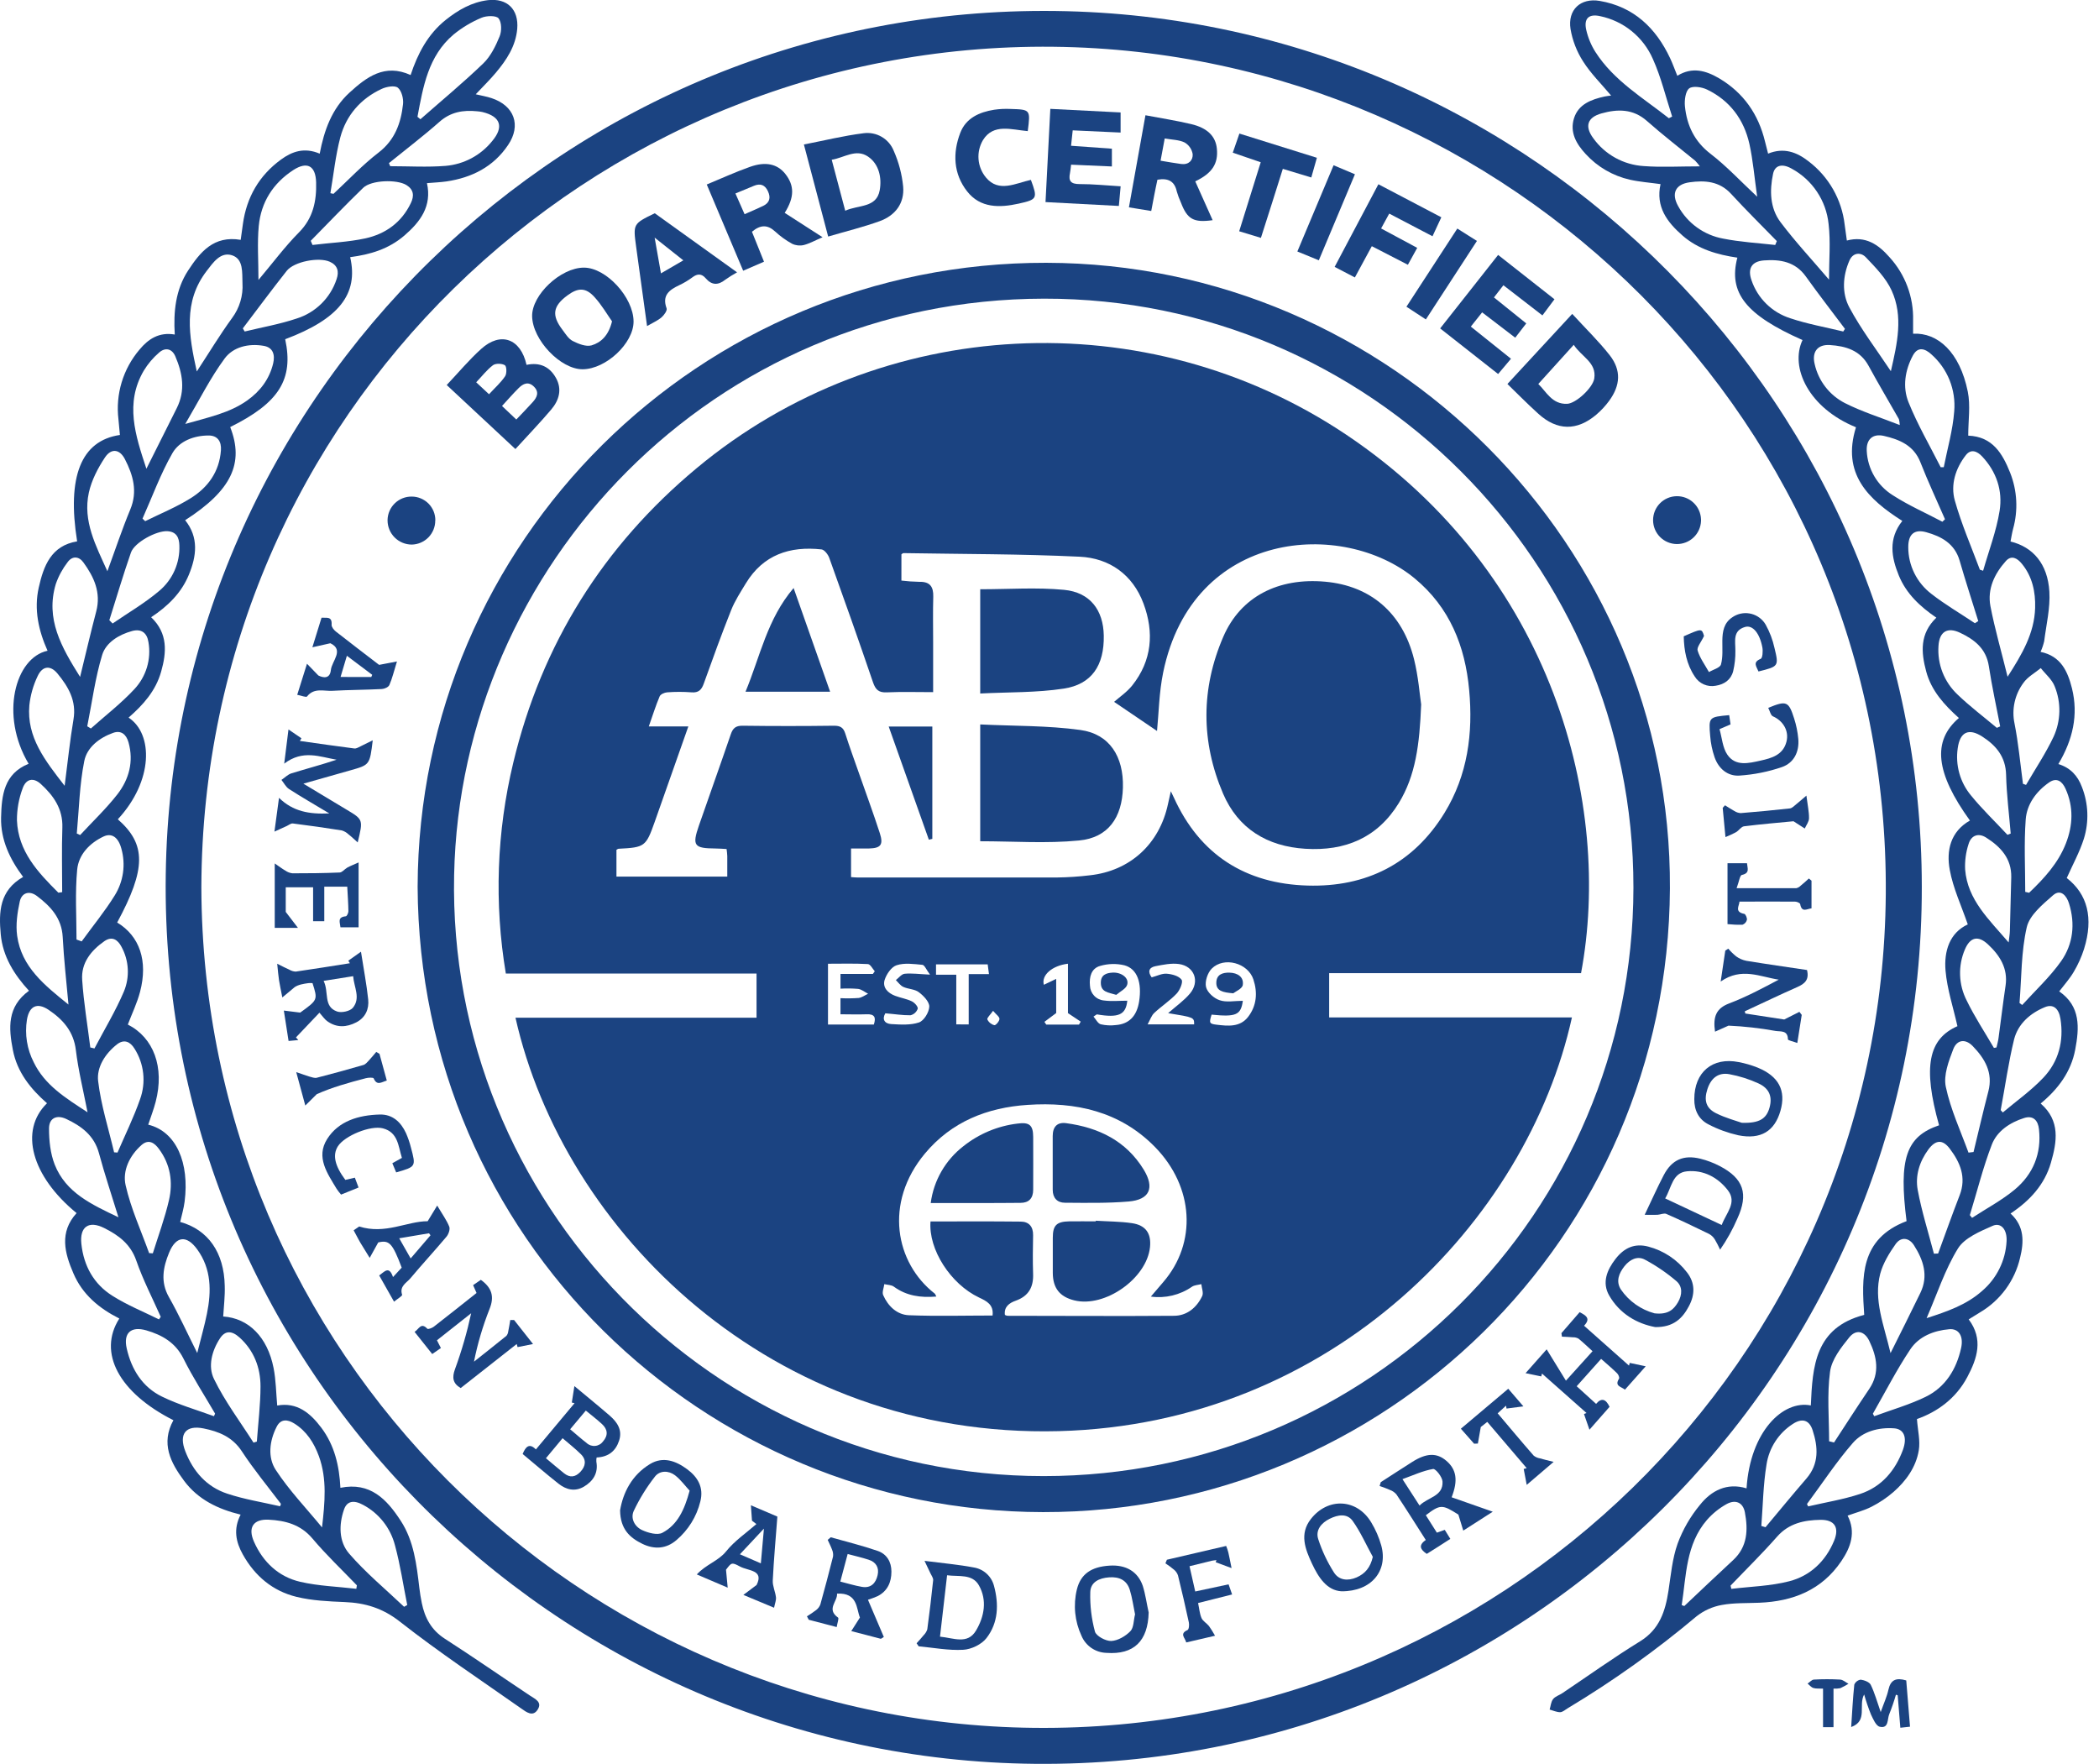 <svg xmlns="http://www.w3.org/2000/svg" width="119" height="100" viewBox="0 0 119 100" fill="none"><g clip-path="url(#clip0_12049_85367)"><path d="M108.954 50.286C108.993 77.751 86.479 100.247 58.699 99.998C31.381 99.748 9.017 77.319 9.397 49.583C9.773 22.455 32.168 0.272 59.841 0.623C86.945 0.968 108.963 23.094 108.954 50.286ZM11.416 50.294C11.486 76.736 32.871 97.68 58.625 97.958C84.938 98.246 106.713 77.119 106.912 50.694C107.112 23.958 85.472 2.934 59.72 2.651C33.391 2.363 11.491 23.6 11.416 50.294Z" fill="#1B4381"></path><path d="M12.654 74.636C14.096 74.734 15.167 75.805 15.511 77.562C15.646 78.25 15.651 78.963 15.716 79.685C16.841 79.481 17.592 80.112 18.217 80.943C18.968 81.942 19.237 83.109 19.299 84.349C20.986 84.006 21.926 84.999 22.716 86.214C23.467 87.363 23.617 88.698 23.774 90.021C23.809 90.309 23.854 90.598 23.913 90.882C24.084 91.724 24.455 92.413 25.218 92.905C26.843 93.951 28.434 95.056 30.044 96.128C30.34 96.325 30.755 96.494 30.483 96.923C30.212 97.353 29.841 97.066 29.565 96.871C27.253 95.248 24.891 93.678 22.669 91.935C21.691 91.168 20.706 90.874 19.534 90.826C18.624 90.789 17.695 90.746 16.817 90.533C15.464 90.205 14.449 89.352 13.767 88.129C13.372 87.422 13.217 86.694 13.642 85.87C12.36 85.559 11.23 85.016 10.438 83.954C9.666 82.917 9.108 81.832 9.831 80.517C6.757 78.967 5.524 76.693 6.765 74.752C5.626 74.179 4.673 73.391 4.164 72.195C3.664 71.04 3.35 69.865 4.342 68.775C1.789 66.685 1.073 64.099 2.665 62.547C1.73 61.729 0.971 60.78 0.73 59.529C0.488 58.279 0.397 57.078 1.643 56.169C0.81 55.264 0.157 54.231 0.042 52.969C-0.073 51.707 -0.039 50.491 1.311 49.716C0.561 48.717 0.031 47.61 0.061 46.345C0.091 45.081 0.227 43.866 1.623 43.301C-0.023 40.542 0.861 37.286 2.696 36.893C2.182 35.745 1.919 34.548 2.196 33.314C2.472 32.079 2.899 30.935 4.373 30.692C3.789 27.032 4.59 24.983 6.798 24.66C6.772 24.368 6.746 24.068 6.715 23.77C6.631 23.066 6.693 22.352 6.898 21.673C7.103 20.994 7.447 20.364 7.906 19.824C8.407 19.218 9.016 18.815 9.908 18.966C9.829 17.674 9.951 16.438 10.658 15.346C11.346 14.293 12.113 13.339 13.646 13.598C13.688 13.303 13.733 13 13.771 12.697C13.982 11.179 14.692 9.95 15.932 9.045C16.565 8.583 17.257 8.342 18.125 8.711C18.375 7.396 18.81 6.169 19.812 5.253C20.784 4.365 21.813 3.587 23.279 4.254C23.679 3.044 24.25 1.948 25.264 1.133C25.974 0.567 26.741 0.122 27.663 0.009C28.76 -0.115 29.414 0.536 29.324 1.632C29.239 2.613 28.723 3.391 28.117 4.115C27.773 4.527 27.385 4.904 26.972 5.345C27.293 5.422 27.586 5.47 27.867 5.563C29.155 5.988 29.564 7.099 28.805 8.221C27.977 9.456 26.755 10.072 25.31 10.286C24.961 10.336 24.607 10.348 24.206 10.383C24.495 11.687 23.831 12.572 22.93 13.35C22.029 14.127 20.983 14.431 19.853 14.579C20.335 16.677 19.208 18.087 16.169 19.232C16.656 21.508 15.822 22.838 13.051 24.212C13.855 26.265 13.119 27.808 10.497 29.492C11.277 30.467 11.146 31.522 10.708 32.583C10.283 33.618 9.515 34.368 8.569 34.993C9.529 35.91 9.445 36.984 9.136 38.077C8.827 39.171 8.118 39.961 7.29 40.684C8.694 41.609 8.697 44.272 6.68 46.449C8.297 47.868 8.288 49.252 6.643 52.301C7.914 53.065 8.402 54.477 7.94 56.231C7.774 56.865 7.482 57.467 7.247 58.085C8.716 58.834 9.334 60.507 8.826 62.462C8.712 62.903 8.546 63.328 8.403 63.761C10.001 64.152 10.746 65.935 10.467 68.122C10.417 68.512 10.304 68.892 10.216 69.276C11.795 69.713 12.705 71.006 12.741 72.896C12.761 73.483 12.688 74.061 12.654 74.636ZM18.731 10.953L18.907 10.989C19.756 10.197 20.555 9.348 21.473 8.641C22.391 7.933 22.731 6.974 22.849 5.908C22.884 5.598 22.772 5.149 22.557 4.973C22.381 4.829 21.911 4.913 21.638 5.04C20.446 5.593 19.627 6.538 19.293 7.787C19.021 8.824 18.913 9.897 18.731 10.953ZM20.201 90.075L20.233 89.879C19.388 88.998 18.497 88.155 17.713 87.224C17.04 86.426 16.174 86.205 15.229 86.157C14.361 86.114 14.045 86.601 14.396 87.398C14.91 88.566 15.799 89.396 17.023 89.679C18.061 89.919 19.143 89.95 20.201 90.075ZM23.668 6.621L23.834 6.761C25.027 5.712 26.254 4.696 27.399 3.595C27.815 3.194 28.098 2.616 28.323 2.069C28.448 1.77 28.448 1.271 28.267 1.042C28.142 0.873 27.581 0.884 27.3 1.006C26.727 1.245 26.193 1.565 25.713 1.958C24.278 3.172 23.989 4.91 23.668 6.621ZM15.881 85.393L15.928 85.26C15.178 84.27 14.388 83.314 13.71 82.279C13.176 81.462 12.396 81.155 11.541 80.983C10.529 80.778 10.125 81.301 10.507 82.281C10.948 83.416 11.712 84.296 12.883 84.681C13.852 85.005 14.878 85.165 15.881 85.397V85.393ZM14.653 15.871C15.477 14.893 16.154 13.977 16.953 13.172C17.752 12.367 17.953 11.395 17.922 10.331C17.892 9.393 17.414 9.133 16.625 9.643C15.478 10.392 14.798 11.468 14.67 12.816C14.579 13.781 14.653 14.759 14.653 15.875V15.871ZM12.131 80.287L12.194 80.143C11.591 79.107 10.934 78.095 10.4 77.022C9.946 76.111 9.192 75.686 8.295 75.423C7.42 75.173 6.983 75.571 7.186 76.456C7.456 77.644 8.077 78.642 9.187 79.18C10.128 79.64 11.147 79.929 12.131 80.29V80.287ZM22.051 9.247L22.123 9.422C23.173 9.422 24.227 9.488 25.27 9.403C25.78 9.359 26.275 9.213 26.726 8.973C27.178 8.733 27.576 8.404 27.897 8.006C28.579 7.201 28.388 6.602 27.351 6.352C27.252 6.331 27.152 6.316 27.051 6.309C26.259 6.229 25.55 6.344 24.912 6.91C23.991 7.724 23.006 8.471 22.051 9.247ZM11.158 21.058C11.861 19.986 12.468 18.975 13.159 18.028C13.582 17.459 13.791 16.759 13.747 16.052C13.723 15.464 13.815 14.689 13.158 14.474C12.502 14.26 12.081 14.889 11.715 15.364C10.374 17.112 10.704 19.025 11.156 21.058H11.158ZM9.013 74.801L9.113 74.656C8.643 73.595 8.105 72.559 7.726 71.466C7.399 70.523 6.715 70.025 5.904 69.62C5.029 69.183 4.511 69.55 4.613 70.519C4.746 71.767 5.316 72.799 6.373 73.463C7.205 73.99 8.129 74.364 9.013 74.801ZM6.715 69.012C6.324 67.738 5.93 66.568 5.61 65.377C5.339 64.37 4.61 63.838 3.747 63.434C3.205 63.185 2.781 63.393 2.779 63.977C2.779 64.662 2.854 65.393 3.101 66.024C3.734 67.623 5.195 68.286 6.715 69.012ZM8.3 26.575C8.907 25.363 9.466 24.249 10.023 23.136C10.523 22.137 10.352 21.159 9.938 20.198C9.749 19.76 9.367 19.683 9.022 19.987C8.677 20.283 8.382 20.632 8.147 21.021C7.075 22.861 7.668 24.672 8.3 26.575ZM17.619 13.657L17.717 13.888C18.718 13.763 19.741 13.726 20.719 13.513C21.858 13.263 22.766 12.611 23.291 11.516C23.488 11.111 23.463 10.752 23.041 10.491C22.501 10.159 21.051 10.204 20.592 10.647C19.581 11.624 18.609 12.644 17.619 13.65V13.657ZM6.089 32.382C6.531 31.181 6.915 30.019 7.385 28.887C7.816 27.856 7.544 26.929 7.08 26.029C6.787 25.462 6.313 25.396 5.954 25.929C5.55 26.536 5.191 27.228 5.037 27.927C4.685 29.547 5.436 30.937 6.089 32.387V32.382ZM3.882 56.952C3.757 55.595 3.62 54.359 3.555 53.12C3.499 52.053 2.867 51.38 2.092 50.796C1.664 50.472 1.23 50.611 1.121 51.109C0.983 51.742 0.884 52.425 0.973 53.058C1.22 54.823 2.525 55.857 3.882 56.952ZM4.964 63.06C4.721 61.812 4.439 60.681 4.301 59.536C4.176 58.478 3.57 57.8 2.761 57.255C2.109 56.816 1.659 57.032 1.527 57.81C1.395 58.637 1.531 59.483 1.914 60.227C2.54 61.522 3.713 62.247 4.964 63.06ZM3.665 44.55C3.84 43.207 3.962 41.991 4.166 40.789C4.347 39.731 3.873 38.932 3.26 38.187C2.856 37.698 2.403 37.749 2.134 38.332C1.884 38.853 1.725 39.413 1.664 39.987C1.505 41.795 2.552 43.115 3.665 44.55ZM22.914 91.092L23.088 90.994C22.861 89.864 22.694 88.718 22.392 87.608C22.267 87.122 22.042 86.667 21.731 86.273C21.42 85.878 21.03 85.553 20.586 85.317C20.047 85.025 19.669 85.101 19.503 85.581C19.202 86.447 19.21 87.402 19.792 88.077C20.73 89.163 21.857 90.095 22.907 91.092H22.914ZM4.541 38.376C4.867 37.038 5.144 35.852 5.455 34.666C5.738 33.594 5.33 32.713 4.731 31.889C4.481 31.538 4.106 31.502 3.839 31.864C3.549 32.239 3.321 32.658 3.165 33.105C2.566 35.086 3.479 36.688 4.541 38.376ZM3.305 50.61L3.525 50.579C3.525 49.36 3.493 48.141 3.535 46.923C3.571 45.86 3.035 45.106 2.315 44.448C1.893 44.063 1.474 44.15 1.283 44.697C1.066 45.276 0.957 45.89 0.961 46.508C1.028 48.264 2.149 49.456 3.306 50.607L3.305 50.61ZM13.767 18.618L13.872 18.794C14.854 18.555 15.86 18.381 16.814 18.06C17.344 17.895 17.826 17.605 18.221 17.216C18.616 16.827 18.912 16.349 19.084 15.823C19.232 15.393 19.142 15.04 18.699 14.84C18.073 14.56 16.67 14.83 16.254 15.357C15.408 16.427 14.595 17.527 13.768 18.615L13.767 18.618ZM10.503 24.036C11.846 23.651 13.024 23.411 14.022 22.699C14.753 22.177 15.273 21.494 15.487 20.604C15.6 20.118 15.487 19.692 14.937 19.605C14.089 19.46 13.217 19.669 12.733 20.329C11.92 21.433 11.301 22.681 10.503 24.036ZM18.257 86.597C18.417 85.191 18.549 83.85 18.08 82.558C17.806 81.809 17.387 81.141 16.685 80.704C16.31 80.469 15.917 80.424 15.685 80.888C15.274 81.691 15.167 82.622 15.633 83.335C16.394 84.498 17.374 85.517 18.26 86.597H18.257ZM8.079 29.404L8.232 29.547C9.086 29.124 9.983 28.758 10.786 28.26C11.786 27.646 12.438 26.748 12.525 25.529C12.562 25.029 12.335 24.689 11.826 24.69C10.995 24.69 10.169 25.006 9.776 25.689C9.101 26.866 8.633 28.162 8.079 29.404ZM6.203 35.165L6.383 35.348C7.266 34.742 8.204 34.197 9.018 33.508C9.396 33.194 9.696 32.797 9.896 32.348C10.095 31.899 10.189 31.411 10.169 30.92C10.158 30.482 10.005 30.146 9.492 30.115C8.876 30.078 7.625 30.748 7.424 31.326C6.981 32.596 6.602 33.885 6.197 35.167L6.203 35.165ZM14.379 81.786L14.562 81.728C14.636 80.686 14.768 79.642 14.769 78.599C14.769 77.53 14.394 76.561 13.578 75.825C13.128 75.421 12.762 75.435 12.474 75.873C12.005 76.585 11.78 77.47 12.133 78.183C12.749 79.449 13.611 80.593 14.373 81.788L14.379 81.786ZM4.354 47.255L4.543 47.342C5.255 46.574 6.024 45.843 6.662 45.025C7.317 44.176 7.589 43.175 7.287 42.09C7.162 41.643 6.872 41.383 6.412 41.549C5.631 41.828 4.931 42.372 4.778 43.146C4.507 44.489 4.481 45.882 4.354 47.255ZM4.947 41.176L5.152 41.301C5.98 40.563 6.868 39.879 7.62 39.069C7.949 38.717 8.192 38.295 8.331 37.834C8.469 37.374 8.499 36.887 8.418 36.413C8.337 35.875 8.013 35.634 7.492 35.774C6.742 35.978 6.012 36.423 5.794 37.126C5.395 38.438 5.219 39.82 4.947 41.172V41.176ZM11.182 76.707C11.4 75.833 11.595 75.163 11.732 74.48C11.99 73.203 11.99 71.946 11.181 70.832C10.579 70.003 9.975 70.071 9.585 71.023C9.248 71.844 9.085 72.67 9.576 73.535C10.133 74.516 10.601 75.547 11.182 76.707ZM8.454 71.043L8.664 71.056C8.976 70.057 9.346 69.058 9.581 68.037C9.816 67.016 9.66 66.011 9.013 65.14C8.763 64.795 8.427 64.558 8.02 64.919C7.34 65.522 6.937 66.374 7.121 67.192C7.417 68.509 7.995 69.763 8.454 71.043ZM6.464 65.329L6.662 65.343C7.093 64.344 7.583 63.346 7.94 62.321C8.111 61.85 8.172 61.346 8.117 60.849C8.062 60.351 7.894 59.872 7.625 59.45C7.382 59.056 7.037 58.895 6.632 59.209C5.964 59.734 5.47 60.507 5.564 61.294C5.724 62.652 6.153 63.984 6.469 65.329H6.464ZM4.338 53.266L4.631 53.371C5.256 52.505 5.945 51.671 6.507 50.761C6.75 50.37 6.908 49.933 6.973 49.478C7.037 49.022 7.006 48.558 6.882 48.116C6.712 47.474 6.338 47.203 5.868 47.426C5.074 47.801 4.457 48.455 4.376 49.299C4.251 50.616 4.338 51.947 4.338 53.266ZM5.115 59.383L5.356 59.44C5.92 58.366 6.554 57.317 7.026 56.21C7.194 55.804 7.268 55.366 7.244 54.928C7.22 54.489 7.098 54.062 6.887 53.677C6.677 53.271 6.354 53.062 5.924 53.354C5.155 53.891 4.588 54.6 4.66 55.565C4.745 56.838 4.96 58.108 5.119 59.382L5.115 59.383Z" fill="#1B4381"></path><path d="M99.018 84.38C99.225 81.159 101.083 79.362 102.662 79.68C102.761 77.47 102.89 75.271 105.689 74.545C105.548 72.453 105.421 70.242 108.09 69.231C107.639 65.692 108.058 64.433 109.933 63.796C109.003 60.48 109.328 58.902 110.974 58.178C110.736 57.112 110.392 56.086 110.3 55.037C110.203 53.921 110.534 52.882 111.561 52.408C111.202 51.361 110.73 50.362 110.538 49.313C110.337 48.22 110.578 47.148 111.682 46.519C109.735 43.82 109.53 42.011 111.057 40.706C110.234 39.968 109.495 39.163 109.202 38.064C108.913 36.984 108.827 35.932 109.779 35.018C108.864 34.394 108.076 33.665 107.652 32.63C107.229 31.595 107.043 30.55 107.849 29.533C105.91 28.304 104.403 26.849 105.222 24.223C102.548 23.137 101.46 20.835 102.191 19.279C98.984 17.857 97.976 16.603 98.497 14.607C97.362 14.441 96.277 14.13 95.393 13.359C94.509 12.587 93.857 11.72 94.142 10.438C93.546 10.354 92.964 10.313 92.404 10.188C91.441 9.97 90.568 9.463 89.902 8.736C89.367 8.159 88.986 7.504 89.236 6.705C89.486 5.906 90.221 5.635 90.978 5.47C91.093 5.445 91.211 5.435 91.34 5.418C90.783 4.754 90.186 4.169 89.747 3.475C89.391 2.919 89.151 2.297 89.039 1.646C88.868 0.558 89.602 -0.134 90.697 0.052C92.62 0.381 93.876 1.581 94.684 3.298C94.833 3.615 94.95 3.947 95.093 4.297C95.94 3.772 96.719 4.003 97.469 4.443C98.845 5.259 99.693 6.476 100.066 8.028C100.118 8.247 100.177 8.463 100.24 8.71C101.126 8.348 101.865 8.622 102.533 9.145C103.099 9.575 103.571 10.114 103.923 10.73C104.274 11.346 104.498 12.026 104.58 12.731C104.618 13.017 104.658 13.303 104.705 13.637C105.76 13.355 106.493 13.864 107.118 14.576C108.015 15.555 108.496 16.843 108.46 18.169V18.918C109.866 18.849 111.107 19.964 111.561 22.201C111.721 22.992 111.586 23.844 111.586 24.698C112.974 24.751 113.532 25.725 113.962 26.799C114.364 27.813 114.423 28.931 114.13 29.982C114.067 30.218 114.031 30.461 113.984 30.7C115.262 31.011 116.092 31.971 116.186 33.54C116.242 34.469 116.011 35.413 115.892 36.354C115.843 36.561 115.775 36.763 115.687 36.957C116.845 37.196 117.227 38.069 117.467 39.023C117.842 40.535 117.513 41.945 116.696 43.317C117.384 43.527 117.795 43.986 118.03 44.614C118.401 45.552 118.441 46.588 118.142 47.552C117.9 48.313 117.506 49.026 117.172 49.778C118.344 50.691 118.701 52.036 118.152 53.801C118.007 54.255 117.81 54.692 117.566 55.102C117.336 55.494 117.024 55.837 116.745 56.206C117.972 57.053 117.885 58.278 117.651 59.511C117.413 60.768 116.68 61.745 115.693 62.562C116.819 63.542 116.616 64.732 116.274 65.919C115.912 67.175 115.067 68.079 113.985 68.799C114.78 69.526 114.748 70.408 114.526 71.307C114.378 71.948 114.101 72.551 113.713 73.082C113.325 73.613 112.832 74.06 112.266 74.396L111.612 74.8C112.454 75.924 112.099 77.008 111.533 78.072C110.887 79.288 109.836 80.042 108.679 80.451C108.724 81.089 108.876 81.681 108.782 82.233C108.622 83.178 108.065 83.958 107.347 84.587C106.97 84.913 106.555 85.192 106.11 85.419C105.69 85.635 105.22 85.755 104.748 85.926C105.231 86.874 104.926 87.718 104.392 88.506C103.283 90.146 101.653 90.789 99.739 90.865C99.033 90.894 98.312 90.865 97.624 90.99C97.101 91.082 96.608 91.302 96.19 91.629C93.898 93.558 91.456 95.301 88.887 96.843C88.744 96.926 88.599 97.066 88.452 97.071C88.254 97.071 88.054 96.976 87.854 96.921C87.915 96.722 87.929 96.487 88.048 96.332C88.166 96.177 88.394 96.111 88.568 95.996C90.036 95.011 91.476 93.98 92.98 93.054C94.085 92.374 94.412 91.352 94.591 90.19C94.729 89.289 94.809 88.358 95.112 87.509C95.406 86.715 95.832 85.976 96.372 85.324C97.016 84.51 97.904 84.041 99.018 84.38ZM99.62 11.148C99.46 10.024 99.384 9.08 99.18 8.16C98.871 6.777 98.076 5.705 96.786 5.081C96.489 4.935 95.972 4.853 95.764 5.013C95.557 5.173 95.491 5.681 95.524 6.021C95.633 7.104 96.062 8.018 96.974 8.718C97.886 9.419 98.649 10.246 99.62 11.152V11.148ZM98.112 89.895C98.127 89.957 98.142 90.02 98.156 90.079C99.251 89.945 100.376 89.922 101.435 89.648C102.627 89.342 103.498 88.515 103.98 87.355C104.292 86.606 104.015 86.153 103.207 86.165C102.287 86.181 101.419 86.356 100.746 87.123C99.906 88.079 98.994 88.972 98.112 89.895ZM94.61 6.704L94.8 6.609C94.442 5.515 94.175 4.378 93.705 3.339C93.437 2.726 93.026 2.186 92.507 1.765C91.987 1.343 91.374 1.052 90.718 0.916C90.07 0.77 89.784 1.052 89.93 1.696C90.031 2.139 90.207 2.561 90.449 2.945C91.497 4.581 93.145 5.54 94.615 6.704H94.61ZM102.442 85.264L102.511 85.403C103.495 85.173 104.502 85.013 105.459 84.696C106.673 84.294 107.451 83.376 107.886 82.191C108.137 81.491 107.941 81.018 107.386 80.977C106.497 80.912 105.615 81.156 105.051 81.799C104.107 82.882 103.31 84.102 102.447 85.264H102.442ZM103.693 15.854C103.693 14.746 103.79 13.708 103.669 12.697C103.602 12.043 103.376 11.416 103.011 10.87C102.646 10.323 102.153 9.873 101.574 9.56C101.036 9.255 100.625 9.365 100.522 9.852C100.32 10.806 100.343 11.794 100.941 12.591C101.773 13.697 102.722 14.713 103.693 15.854ZM106.178 80.146L106.258 80.29C107.226 79.933 108.228 79.647 109.152 79.201C110.288 78.653 110.913 77.64 111.182 76.427C111.33 75.755 111.057 75.313 110.513 75.358C109.637 75.432 108.793 75.765 108.307 76.492C107.524 77.664 106.88 78.926 106.18 80.149L106.178 80.146ZM96.371 9.431C96.291 9.319 96.203 9.213 96.108 9.113C95.194 8.364 94.254 7.64 93.368 6.856C92.581 6.161 91.705 6.176 90.797 6.429C89.993 6.654 89.827 7.159 90.328 7.836C90.656 8.294 91.082 8.673 91.576 8.946C92.069 9.219 92.617 9.379 93.18 9.415C94.187 9.492 95.203 9.431 96.371 9.431ZM107.201 21.041C107.564 19.461 107.914 17.936 107.242 16.466C106.92 15.761 106.327 15.159 105.78 14.585C105.501 14.291 105.056 14.305 104.853 14.767C104.469 15.641 104.413 16.617 104.845 17.426C105.504 18.662 106.371 19.798 107.201 21.046V21.041ZM109.226 74.731C110.382 74.357 111.477 73.982 112.363 73.196C112.777 72.845 113.114 72.414 113.354 71.928C113.595 71.442 113.733 70.912 113.76 70.371C113.797 69.714 113.448 69.287 112.969 69.497C112.251 69.815 111.376 70.177 111.001 70.785C110.263 71.984 109.82 73.367 109.226 74.731ZM111.679 68.894L111.804 69.044C112.614 68.516 113.482 68.056 114.221 67.443C115.269 66.57 115.748 65.397 115.597 64.018C115.546 63.529 115.272 63.218 114.753 63.385C113.957 63.635 113.224 64.12 112.927 64.883C112.426 66.181 112.089 67.552 111.676 68.894H111.679ZM110.024 26.487H110.199C110.405 25.434 110.712 24.388 110.791 23.326C110.844 22.721 110.753 22.111 110.527 21.547C110.3 20.983 109.943 20.481 109.486 20.08C109.143 19.768 108.736 19.625 108.45 20.152C107.999 20.994 107.854 21.942 108.2 22.803C108.711 24.073 109.407 25.264 110.024 26.487ZM100.644 13.888L100.734 13.668C99.868 12.778 98.983 11.906 98.142 10.991C97.481 10.269 96.649 10.216 95.791 10.335C94.979 10.447 94.74 10.973 95.142 11.687C95.403 12.165 95.767 12.578 96.209 12.896C96.651 13.215 97.158 13.431 97.694 13.528C98.666 13.722 99.663 13.778 100.647 13.888H100.644ZM114.49 56.86L114.646 56.977C115.388 56.157 116.214 55.395 116.848 54.499C117.533 53.532 117.661 52.377 117.302 51.227C117.177 50.81 116.841 50.366 116.395 50.756C115.806 51.274 115.064 51.88 114.904 52.57C114.585 53.957 114.611 55.425 114.494 56.86H114.49ZM112.239 32.295L112.43 32.358C112.752 31.227 113.181 30.111 113.365 28.962C113.548 27.814 113.188 26.738 112.364 25.867C112.089 25.578 111.739 25.434 111.451 25.804C110.863 26.559 110.575 27.479 110.826 28.377C111.201 29.711 111.762 30.998 112.245 32.295H112.239ZM113.422 62.932L113.547 63.07C114.318 62.42 115.152 61.831 115.84 61.104C116.715 60.185 117.014 59.021 116.815 57.76C116.719 57.156 116.394 56.911 115.94 57.096C115.097 57.441 114.418 58.042 114.189 58.914C113.866 60.236 113.68 61.59 113.428 62.932H113.422ZM114.683 44.434L114.863 44.499C115.389 43.592 115.98 42.714 116.425 41.768C116.63 41.322 116.741 40.838 116.752 40.347C116.763 39.856 116.673 39.368 116.488 38.913C116.339 38.523 115.968 38.22 115.7 37.877C115.364 38.155 114.949 38.376 114.71 38.722C114.47 39.047 114.301 39.42 114.215 39.815C114.128 40.21 114.127 40.619 114.21 41.015C114.433 42.139 114.536 43.294 114.689 44.434H114.683ZM95.343 90.999L95.489 91.052C96.414 90.178 97.332 89.304 98.261 88.445C99.08 87.686 99.108 86.725 98.924 85.74C98.819 85.179 98.391 84.991 97.879 85.276C97.463 85.509 97.09 85.81 96.775 86.168C95.572 87.56 95.603 89.327 95.343 90.996V90.999ZM113.817 38.367C114.634 37.1 115.337 35.904 115.379 34.464C115.406 33.559 115.222 32.682 114.619 31.953C114.369 31.647 114.034 31.454 113.72 31.807C113.076 32.528 112.662 33.391 112.844 34.363C113.094 35.663 113.468 36.941 113.817 38.367ZM114.818 50.564L115.038 50.614C115.89 49.799 116.688 48.936 117.124 47.813C117.523 46.788 117.566 45.745 117.105 44.722C116.922 44.311 116.613 44.051 116.17 44.36C115.441 44.868 114.91 45.593 114.845 46.457C114.744 47.819 114.818 49.195 114.818 50.564ZM104.501 18.794L104.597 18.644C103.855 17.654 103.096 16.677 102.378 15.672C101.778 14.834 100.922 14.694 100.002 14.764C99.305 14.818 99.065 15.234 99.302 15.895C99.474 16.401 99.763 16.859 100.145 17.232C100.528 17.606 100.993 17.884 101.503 18.045C102.472 18.37 103.499 18.551 104.501 18.794ZM107.704 24.093C107.7 23.981 107.684 23.869 107.655 23.76C107.082 22.752 106.488 21.754 105.934 20.735C105.454 19.854 104.632 19.619 103.744 19.562C103.036 19.516 102.71 19.96 102.882 20.649C102.988 21.118 103.196 21.558 103.491 21.938C103.786 22.318 104.16 22.629 104.588 22.849C105.553 23.339 106.599 23.663 107.704 24.097V24.093ZM99.857 86.512L100.093 86.584C100.865 85.663 101.627 84.733 102.411 83.826C103.142 82.979 103.074 82.033 102.762 81.079C102.571 80.494 102.161 80.385 101.637 80.732C101.241 80.988 100.905 81.324 100.649 81.718C100.393 82.112 100.224 82.556 100.152 83.021C99.962 84.165 99.947 85.343 99.857 86.509V86.512ZM110.113 29.586L110.269 29.438C109.801 28.363 109.303 27.301 108.876 26.211C108.5 25.248 107.69 24.917 106.806 24.713C106.169 24.567 105.796 24.912 105.833 25.57C105.858 26.073 106.004 26.562 106.258 26.996C106.512 27.431 106.868 27.798 107.294 28.067C108.185 28.645 109.17 29.077 110.118 29.578L110.113 29.586ZM111.956 35.336L112.155 35.212C111.801 34.069 111.43 32.933 111.098 31.785C110.819 30.819 110.065 30.412 109.207 30.173C108.525 29.983 108.182 30.298 108.187 31.018C108.185 31.531 108.303 32.037 108.531 32.497C108.758 32.956 109.089 33.358 109.497 33.669C110.276 34.278 111.138 34.777 111.961 35.331L111.956 35.336ZM103.702 81.712L103.978 81.781C104.642 80.765 105.297 79.744 105.979 78.736C106.588 77.829 106.406 76.917 105.979 76.028C105.711 75.46 105.229 75.343 104.842 75.82C104.374 76.397 103.842 77.08 103.752 77.77C103.576 79.059 103.699 80.393 103.699 81.712H103.702ZM113.807 47.33L113.994 47.257C113.902 46.147 113.76 45.038 113.733 43.925C113.71 42.905 113.163 42.262 112.385 41.761C111.607 41.259 111.118 41.503 110.992 42.411C110.921 42.886 110.951 43.371 111.08 43.834C111.209 44.296 111.435 44.727 111.742 45.096C112.383 45.884 113.118 46.584 113.807 47.326V47.33ZM107.178 76.72C107.798 75.472 108.347 74.389 108.874 73.296C109.345 72.323 109.04 71.43 108.509 70.597C108.23 70.161 107.771 70.106 107.472 70.528C107.11 71.041 106.759 71.613 106.597 72.211C106.21 73.697 106.801 75.096 107.183 76.719L107.178 76.72ZM113.204 41.266L113.397 41.182C113.179 40.045 112.929 38.913 112.755 37.768C112.605 36.777 111.942 36.259 111.129 35.876C110.403 35.53 109.951 35.811 109.9 36.617C109.864 37.128 109.942 37.641 110.128 38.117C110.315 38.594 110.606 39.024 110.979 39.375C111.684 40.053 112.465 40.641 113.209 41.265L113.204 41.266ZM109.641 71.076L109.879 71.067C110.284 69.966 110.675 68.859 111.099 67.766C111.495 66.747 111.127 65.893 110.533 65.114C110.126 64.582 109.732 64.621 109.325 65.17C108.824 65.849 108.574 66.652 108.721 67.458C108.947 68.679 109.327 69.871 109.641 71.076ZM111.602 65.346L111.887 65.311C112.166 64.165 112.43 63.015 112.727 61.874C113.003 60.813 112.527 60.014 111.841 59.306C111.431 58.883 110.952 58.932 110.738 59.481C110.478 60.158 110.175 60.959 110.315 61.616C110.585 62.893 111.149 64.11 111.602 65.346ZM113.044 59.41L113.189 59.384C113.228 59.205 113.281 59.028 113.304 58.847C113.44 57.861 113.555 56.873 113.702 55.888C113.85 54.903 113.375 54.161 112.702 53.536C112.143 53.017 111.692 53.13 111.396 53.831C111.199 54.292 111.107 54.79 111.125 55.29C111.143 55.79 111.271 56.281 111.5 56.726C111.949 57.651 112.522 58.517 113.042 59.41H113.044ZM113.877 53.428C113.91 53.135 113.942 52.959 113.947 52.782C113.977 51.765 114.003 50.748 114.025 49.733C114.047 48.672 113.421 48.005 112.602 47.486C112.158 47.203 111.754 47.361 111.608 47.843C111.454 48.311 111.387 48.804 111.411 49.297C111.547 51.017 112.763 52.126 113.875 53.428H113.877Z" fill="#1B4381"></path><path d="M105.686 96.065C105.343 96.689 105.913 97.563 104.95 97.912C105.004 97.109 105.043 96.305 105.127 95.506C105.158 95.432 105.208 95.367 105.272 95.318C105.336 95.269 105.412 95.237 105.492 95.226C105.697 95.255 105.983 95.36 106.06 95.519C106.284 95.98 106.42 96.484 106.624 97.064C106.794 96.583 106.973 96.199 107.062 95.794C107.187 95.236 107.494 95.098 108.072 95.27C108.14 96.105 108.21 96.967 108.286 97.892L107.737 97.952C107.684 97.305 107.636 96.703 107.587 96.112L107.487 96.08C107.381 96.451 107.256 96.815 107.112 97.173C106.987 97.455 107.098 98.014 106.569 97.895C106.357 97.848 106.194 97.457 106.069 97.193C105.921 96.824 105.793 96.448 105.686 96.065Z" fill="#1B4381"></path><path d="M103.948 95.735V97.919H103.355V95.735C103.12 95.723 102.95 95.745 102.803 95.697C102.678 95.657 102.586 95.532 102.479 95.447C102.604 95.368 102.713 95.228 102.836 95.222C103.333 95.193 103.831 95.193 104.328 95.222C104.488 95.232 104.64 95.377 104.797 95.459C104.648 95.551 104.495 95.634 104.337 95.709C104.208 95.733 104.078 95.742 103.948 95.735Z" fill="#1B4381"></path><path d="M23.677 50.278C23.731 30.679 39.667 14.859 59.322 14.899C78.815 14.939 94.78 30.932 94.674 50.374C94.565 70.264 78.414 85.754 59.133 85.727C39.852 85.701 23.767 70.157 23.677 50.278ZM59.166 83.685C77.615 83.685 92.588 68.748 92.605 50.323C92.621 31.93 77.645 16.907 59.195 16.932C40.415 16.957 26.105 32.109 25.746 49.607C25.366 68.124 40.379 83.685 59.166 83.685Z" fill="#1B4381"></path><path d="M29.851 20.685C30.617 20.524 31.167 20.8 31.517 21.423C31.879 22.067 31.697 22.69 31.257 23.211C30.614 23.97 29.923 24.686 29.22 25.458L25.326 21.828C25.992 21.123 26.591 20.403 27.279 19.782C28.381 18.787 29.517 19.187 29.851 20.685ZM29.271 23.784C29.613 23.424 29.916 23.116 30.204 22.795C30.443 22.529 30.587 22.236 30.272 21.921C29.956 21.607 29.66 21.747 29.405 22.001C29.087 22.317 28.792 22.657 28.461 23.016L29.271 23.784ZM27.725 22.351C28.069 21.976 28.401 21.684 28.638 21.329C28.739 21.178 28.726 20.768 28.623 20.705C28.454 20.602 28.1 20.593 27.948 20.705C27.596 20.971 27.322 21.336 26.997 21.673L27.725 22.351Z" fill="#1B4381"></path><path d="M46.952 13.411C46.489 11.649 46.054 9.992 45.576 8.192C46.742 7.965 47.84 7.693 48.953 7.554C49.31 7.505 49.673 7.576 49.984 7.757C50.296 7.938 50.537 8.218 50.67 8.553C50.954 9.194 51.134 9.876 51.203 10.574C51.287 11.524 50.758 12.217 49.876 12.537C48.953 12.872 47.985 13.108 46.952 13.411ZM47.919 11.947C48.669 11.604 49.694 11.799 49.874 10.785C49.999 10.091 49.842 9.308 49.215 8.879C48.528 8.409 47.855 8.946 47.153 9.057C47.417 10.056 47.655 10.957 47.919 11.947Z" fill="#1B4381"></path><path d="M85.461 21.77L89.135 17.796C89.903 18.634 90.636 19.343 91.262 20.141C91.923 20.991 91.871 21.846 91.227 22.727C91.018 23.011 90.777 23.271 90.509 23.501C89.407 24.442 88.276 24.427 87.207 23.451C86.573 22.878 85.976 22.268 85.461 21.77ZM87.212 21.77C87.658 22.189 87.984 22.931 88.847 22.894C89.347 22.874 90.304 21.984 90.385 21.459C90.525 20.548 89.671 20.239 89.221 19.549L87.212 21.77Z" fill="#1B4381"></path><path d="M33.032 20.935C31.782 20.942 30.192 19.271 30.168 17.929C30.147 16.713 31.794 15.169 33.107 15.173C34.365 15.173 35.914 16.858 35.919 18.227C35.924 19.455 34.358 20.927 33.032 20.935ZM34.698 18.218C34.422 17.827 34.113 17.29 33.706 16.844C33.206 16.291 32.773 16.301 32.167 16.749C31.343 17.357 31.264 17.873 31.884 18.693C32.059 18.924 32.227 19.209 32.468 19.331C32.791 19.495 33.219 19.668 33.535 19.581C34.075 19.421 34.503 19.021 34.698 18.218Z" fill="#1B4381"></path><path d="M46.634 13.45C46.206 13.633 45.899 13.808 45.567 13.893C45.345 13.944 45.111 13.918 44.906 13.819C44.559 13.628 44.237 13.395 43.946 13.126C43.52 12.733 43.117 12.729 42.631 13.139L43.314 14.837L42.133 15.349L40.069 10.46C40.906 10.113 41.695 9.751 42.516 9.461C43.412 9.14 44.07 9.298 44.517 9.853C45.045 10.52 45.045 11.183 44.488 12.068L46.634 13.45ZM41.694 10.968L42.213 12.144C42.596 11.974 42.937 11.834 43.269 11.672C43.63 11.495 43.709 11.215 43.54 10.848C43.371 10.481 43.111 10.379 42.736 10.537C42.413 10.677 42.089 10.802 41.694 10.968Z" fill="#1B4381"></path><path d="M67.764 10.282C68.106 11.043 68.425 11.76 68.749 12.483C67.672 12.633 67.315 12.433 66.956 11.498C66.861 11.29 66.781 11.076 66.717 10.857C66.592 10.279 66.236 10.081 65.619 10.188C65.562 10.466 65.494 10.763 65.439 11.062C65.384 11.362 65.332 11.624 65.268 11.962L64.003 11.755C64.316 10.015 64.621 8.313 64.94 6.534C65.831 6.703 66.685 6.835 67.524 7.034C68.457 7.252 68.921 7.729 68.989 8.431C69.074 9.28 68.72 9.824 67.764 10.282ZM65.798 9.111C66.243 9.183 66.606 9.252 66.971 9.298C67.389 9.352 67.643 9.091 67.617 8.735C67.594 8.598 67.54 8.468 67.461 8.354C67.382 8.24 67.278 8.145 67.158 8.076C66.841 7.923 66.448 7.924 66.032 7.85C65.954 8.278 65.883 8.654 65.798 9.107V9.111Z" fill="#1B4381"></path><path d="M63.533 10.562C63.498 10.95 63.468 11.276 63.432 11.676L59.274 11.457C59.366 9.675 59.455 7.962 59.547 6.172L63.531 6.375V7.515L60.816 7.39C60.783 7.691 60.756 7.949 60.722 8.264L63.037 8.43V9.437L60.724 9.336C60.703 9.499 60.693 9.657 60.661 9.812C60.566 10.265 60.712 10.436 61.203 10.436C61.968 10.434 62.731 10.515 63.533 10.562Z" fill="#1B4381"></path><path d="M85.233 16.171L84.698 16.862L86.529 18.335L85.904 19.145L84.028 17.709L83.386 18.516L85.663 20.339L84.934 21.204L81.648 18.619L84.934 14.453L88.129 16.966L87.445 17.881L85.233 16.171Z" fill="#1B4381"></path><path d="M41.787 15.44C41.557 15.566 41.336 15.704 41.123 15.855C40.717 16.18 40.353 16.179 40.008 15.776C39.776 15.504 39.535 15.51 39.258 15.72C39.023 15.895 38.772 16.045 38.507 16.169C37.944 16.436 37.522 16.742 37.792 17.481C37.837 17.606 37.648 17.869 37.503 17.993C37.288 18.177 37.015 18.293 36.684 18.485C36.507 17.204 36.342 16.002 36.176 14.799C36.14 14.531 36.102 14.264 36.066 13.996C35.889 12.69 35.889 12.69 37.121 12.09L41.787 15.44ZM38.74 14.76L37.114 13.472C37.248 14.22 37.352 14.816 37.472 15.498L38.74 14.76Z" fill="#1B4381"></path><path d="M21.132 41.97C20.963 43.366 20.963 43.363 19.867 43.672C19.016 43.911 18.166 44.155 17.2 44.429L19.644 45.899C20.593 46.465 20.593 46.465 20.279 47.76C20.067 47.571 19.918 47.425 19.754 47.299C19.648 47.198 19.519 47.123 19.379 47.08C18.455 46.933 17.528 46.802 16.599 46.685C16.494 46.673 16.373 46.776 16.261 46.827L15.559 47.147C15.653 46.454 15.722 45.95 15.818 45.233C16.615 46.006 17.519 46.168 18.668 46.116C17.816 45.604 17.09 45.186 16.387 44.734C16.207 44.617 16.097 44.391 15.956 44.216C16.146 44.091 16.32 43.902 16.53 43.841C17.377 43.58 18.236 43.354 19.081 43.071C18.124 42.907 17.175 42.486 16.113 43.293C16.204 42.554 16.267 42.054 16.355 41.356L17.089 41.855L17.001 42.007C18.031 42.152 19.059 42.302 20.09 42.434C20.202 42.448 20.331 42.364 20.446 42.309C20.633 42.221 20.822 42.122 21.132 41.97Z" fill="#1B4381"></path><path d="M81.214 13.394L78.76 12.11L78.3 12.952L80.347 14.052L79.818 15.011L77.773 13.957C77.454 14.547 77.148 15.104 76.813 15.729L75.666 15.131L78.146 10.446L81.714 12.319L81.214 13.394Z" fill="#1B4381"></path><path d="M58.267 7.433C57.341 7.354 56.321 6.984 55.728 7.942C55.534 8.271 55.446 8.651 55.477 9.03C55.507 9.41 55.655 9.772 55.899 10.065C56.624 10.938 57.581 10.386 58.445 10.198C58.832 11.244 58.812 11.311 57.755 11.544C56.674 11.784 55.577 11.806 54.828 10.847C54.055 9.857 53.999 8.683 54.442 7.53C54.764 6.692 55.52 6.357 56.36 6.222C56.669 6.177 56.982 6.162 57.294 6.177C58.423 6.211 58.423 6.216 58.267 7.433Z" fill="#1B4381"></path><path d="M98.95 57.46L101.154 57.799L102.014 57.365C102.058 57.423 102.103 57.481 102.147 57.538C102.069 58.038 101.991 58.548 101.896 59.13C101.669 59.045 101.364 58.985 101.364 58.923C101.356 58.395 100.955 58.495 100.658 58.447C99.778 58.288 98.888 58.187 97.994 58.148L97.231 58.489C97.106 57.634 97.3 57.166 98.029 56.889C98.995 56.523 99.913 56.034 100.843 55.54C99.779 55.38 98.737 54.822 97.552 55.647C97.659 54.928 97.735 54.411 97.813 53.893L97.982 53.783C98.118 53.943 98.269 54.09 98.433 54.223C98.605 54.346 98.801 54.431 99.008 54.472C100.155 54.66 101.306 54.823 102.445 54.994C102.583 55.543 102.32 55.774 101.89 55.962C100.89 56.401 99.908 56.879 98.917 57.335L98.95 57.46Z" fill="#1B4381"></path><path d="M24.772 75.986L24.996 76.425L24.504 76.765L23.504 75.508C23.754 75.352 23.866 74.948 24.227 75.332C24.265 75.373 24.489 75.295 24.587 75.22C25.392 74.596 26.188 73.96 27.017 73.304L26.822 72.859L27.261 72.558C27.886 73.01 28.044 73.508 27.747 74.229C27.367 75.191 27.074 76.184 26.872 77.198C27.487 76.71 28.104 76.226 28.713 75.731C28.77 75.659 28.806 75.572 28.814 75.481C28.859 75.269 28.892 75.053 28.929 74.838H29.147L30.219 76.197L29.343 76.372L29.294 76.197L26.119 78.694C25.662 78.429 25.627 78.092 25.791 77.635C26.171 76.597 26.479 75.534 26.712 74.453L24.772 75.986Z" fill="#1B4381"></path><path d="M78.281 84.03C78.873 83.649 79.462 83.263 80.058 82.886C80.873 82.368 81.456 82.352 82.002 82.821C82.57 83.31 82.674 83.925 82.299 84.886L84.63 85.704L82.958 86.776C82.87 86.488 82.803 86.264 82.681 85.869C81.769 85.286 81.657 85.281 80.835 85.903C81.032 86.216 81.228 86.527 81.461 86.892L81.909 86.733L82.225 87.245L81.538 87.686L80.889 88.095C80.533 87.857 80.389 87.613 80.833 87.308C80.268 86.424 79.726 85.56 79.166 84.72C79.068 84.607 78.942 84.521 78.802 84.471C78.613 84.382 78.412 84.32 78.215 84.246L78.281 84.03ZM79.511 83.858L80.479 85.356C80.947 84.876 81.823 84.846 81.782 83.996C81.77 83.735 81.389 83.257 81.247 83.282C80.675 83.379 80.127 83.637 79.511 83.858Z" fill="#1B4381"></path><path d="M29.631 82.432C29.808 81.994 30.021 81.808 30.382 82.173L32.574 79.551L32.418 79.516C32.459 79.255 32.499 78.993 32.564 78.582C33.336 79.225 33.96 79.731 34.565 80.255C34.997 80.63 35.297 81.075 35.099 81.675C34.902 82.274 34.49 82.6 33.824 82.63C33.809 82.707 33.804 82.787 33.809 82.865C33.926 83.507 33.635 83.963 33.118 84.275C32.602 84.587 32.101 84.46 31.665 84.116C30.981 83.577 30.322 83.005 29.631 82.432ZM30.951 82.672C31.308 82.97 31.636 83.252 31.974 83.522C32.312 83.792 32.617 83.751 32.909 83.439C33.202 83.126 33.258 82.768 32.939 82.45C32.62 82.132 32.261 81.854 31.895 81.537L30.951 82.672ZM32.327 81.032C32.658 81.31 32.952 81.573 33.258 81.809C33.323 81.87 33.4 81.915 33.484 81.944C33.568 81.972 33.657 81.982 33.746 81.973C33.834 81.965 33.919 81.937 33.996 81.893C34.073 81.849 34.139 81.789 34.191 81.717C34.49 81.371 34.453 81.032 34.127 80.733C33.842 80.472 33.533 80.234 33.212 79.971L32.323 81.032H32.327Z" fill="#1B4381"></path><path d="M90.773 77.04L89.388 78.591L90.488 79.59C90.793 79.23 91.041 79.31 91.252 79.758L90.112 81.055L89.802 80.164L89.945 80.109L87.423 77.873C87.409 77.927 87.394 77.981 87.379 78.034L86.49 77.85C86.957 77.32 87.299 76.936 87.686 76.499L88.778 78.275L90.287 76.604C90.005 76.354 89.756 76.104 89.489 75.891C89.394 75.838 89.286 75.812 89.177 75.816C88.971 75.797 88.762 75.791 88.552 75.78L88.523 75.582L89.556 74.391C89.918 74.58 90.201 74.75 89.806 75.16L92.353 77.421C92.367 77.37 92.382 77.319 92.395 77.268L93.302 77.46L92.124 78.786C91.913 78.609 91.517 78.591 91.789 78.162C91.825 78.103 91.754 77.929 91.683 77.861C91.406 77.585 91.105 77.333 90.773 77.04Z" fill="#1B4381"></path><path d="M18.111 57.413L16.778 58.815L16.913 58.965L16.36 59.016C16.275 58.47 16.194 57.95 16.092 57.293L17.019 57.408C18.02 56.686 18.02 56.686 17.717 55.736C17.641 55.73 17.565 55.73 17.489 55.736C17.202 55.776 16.915 55.822 16.706 55.965L16.006 56.549C15.918 56.096 15.861 55.836 15.819 55.574C15.778 55.312 15.764 55.085 15.716 54.639C16.018 54.788 16.206 54.889 16.4 54.972C16.51 55.039 16.635 55.077 16.764 55.084C17.789 54.936 18.814 54.77 19.837 54.609L19.747 54.465L20.465 53.956C20.625 54.984 20.785 55.818 20.874 56.659C20.931 57.207 20.72 57.691 20.201 57.96C19.649 58.247 19.083 58.278 18.554 57.896C18.407 57.792 18.3 57.628 18.111 57.413ZM18.347 55.61C18.665 56.249 18.314 57.067 19.114 57.347C19.364 57.434 19.844 57.329 20.004 57.136C20.461 56.58 20.067 55.969 20.022 55.343L18.347 55.61Z" fill="#1B4381"></path><path d="M49.941 92.91L48.262 92.473L48.752 91.704C48.546 91.205 48.634 90.281 47.455 90.349C47.495 90.79 46.83 91.222 47.513 91.707C47.571 91.747 47.474 92.006 47.435 92.244L45.851 91.83L45.749 91.636C45.933 91.523 46.111 91.401 46.282 91.271C46.387 91.189 46.466 91.08 46.511 90.955C46.761 90.056 47 89.155 47.227 88.25C47.245 88.119 47.228 87.985 47.175 87.863C47.106 87.67 47.008 87.489 46.925 87.301L47.098 87.154C47.987 87.404 48.889 87.627 49.762 87.928C50.275 88.104 50.54 88.552 50.538 89.101C50.538 89.694 50.322 90.2 49.759 90.49C49.579 90.568 49.395 90.637 49.208 90.697C49.513 91.415 49.809 92.11 50.107 92.805L49.941 92.91ZM47.638 89.665C48.068 89.772 48.462 89.897 48.865 89.965C49.373 90.053 49.652 89.758 49.755 89.302C49.852 88.879 49.668 88.563 49.255 88.429C48.873 88.304 48.476 88.214 48.057 88.102C47.911 88.648 47.783 89.125 47.641 89.662L47.638 89.665Z" fill="#1B4381"></path><path d="M71.486 13.486L70.254 13.111L71.475 9.199L69.891 8.656L70.266 7.572L74.659 8.945C74.551 9.327 74.452 9.673 74.342 10.062L72.728 9.573C72.322 10.872 71.919 12.131 71.486 13.486Z" fill="#1B4381"></path><path d="M51.966 93.163C52.104 93.007 52.248 92.855 52.378 92.692C52.468 92.602 52.534 92.492 52.572 92.37C52.697 91.444 52.808 90.516 52.904 89.588C52.917 89.463 52.807 89.323 52.748 89.193C52.664 89.01 52.574 88.827 52.414 88.49C53.486 88.628 54.353 88.703 55.205 88.865C55.476 88.908 55.729 89.029 55.933 89.214C56.137 89.398 56.282 89.638 56.352 89.903C56.634 90.946 56.602 92.002 55.925 92.872C55.65 93.228 55.071 93.506 54.614 93.532C53.776 93.58 52.927 93.414 52.084 93.336L51.966 93.163ZM53.292 92.788C54.055 92.857 54.852 93.257 55.336 92.439C55.806 91.646 55.972 90.722 55.5 89.883C55.124 89.212 54.355 89.397 53.694 89.308C53.557 90.499 53.428 91.607 53.292 92.788Z" fill="#1B4381"></path><path d="M93.243 68.871C93.657 68.004 93.967 67.303 94.323 66.624C94.778 65.75 95.448 65.457 96.398 65.691C96.78 65.786 97.149 65.926 97.498 66.108C98.854 66.812 99.139 67.69 98.499 69.082C98.232 69.701 97.904 70.293 97.519 70.848C97.429 70.648 97.328 70.453 97.217 70.264C97.138 70.136 97.026 70.03 96.894 69.957C96.092 69.565 95.287 69.179 94.47 68.821C94.335 68.762 94.136 68.862 93.97 68.871C93.757 68.883 93.558 68.871 93.243 68.871ZM97.61 69.45C97.867 68.754 98.494 68.182 97.962 67.485C97.394 66.749 96.579 66.315 95.643 66.405C94.808 66.485 94.768 67.334 94.405 67.943L97.61 69.45Z" fill="#1B4381"></path><path d="M24.245 69.236L24.786 68.348C25.074 68.835 25.319 69.168 25.469 69.541C25.529 69.69 25.432 69.97 25.313 70.112C24.645 70.908 23.937 71.671 23.269 72.47C23.052 72.731 22.634 72.913 22.798 73.405C22.82 73.47 22.526 73.641 22.339 73.796L21.498 72.31C21.8 72.097 22.056 71.739 22.281 72.401L22.774 71.867C22.249 70.471 22.065 70.29 21.443 70.439L20.959 71.313C20.721 70.928 20.584 70.707 20.446 70.48C20.309 70.253 20.196 70.012 20.049 69.75L20.365 69.534C21.837 70.003 23.097 69.228 24.245 69.236ZM23.282 71.345L24.407 70.033L24.323 69.918L22.633 70.203L23.282 71.345Z" fill="#1B4381"></path><path d="M42.633 86.214L42.571 85.34L44.072 85.981C43.98 87.204 43.87 88.402 43.811 89.601C43.794 89.915 43.956 90.235 43.992 90.556C44.011 90.721 43.935 90.895 43.885 91.148L42.144 90.421L42.894 89.859C43.327 88.994 42.422 89.068 41.95 88.811C41.477 88.553 41.464 88.595 41.16 88.993C41.194 89.359 41.218 89.617 41.256 90.01L39.505 89.261C40.02 88.695 40.728 88.5 41.168 87.951C41.642 87.358 42.302 86.913 42.883 86.405L42.633 86.214ZM43.31 86.663L41.948 88.118L43.135 88.632C43.194 87.973 43.244 87.41 43.31 86.663Z" fill="#1B4381"></path><path d="M21.493 37.694L22.505 37.501C22.33 38.064 22.238 38.464 22.076 38.833C22.024 38.958 21.797 39.057 21.646 39.064C20.713 39.112 19.77 39.111 18.844 39.164C18.358 39.192 17.807 38.973 17.407 39.486C17.357 39.55 17.079 39.434 16.851 39.391C17.031 38.816 17.191 38.309 17.404 37.63L18.048 38.295C18.324 38.436 18.706 38.499 18.758 37.987C18.811 37.475 19.531 36.85 18.729 36.468L17.71 36.697C17.916 36.028 18.068 35.54 18.228 35.022C18.519 35.041 18.835 34.926 18.8 35.42C18.792 35.545 18.926 35.712 19.037 35.801C19.885 36.468 20.745 37.119 21.493 37.694ZM21.048 38.383L21.103 38.258L19.666 37.178C19.53 37.634 19.423 37.991 19.308 38.379L21.048 38.383Z" fill="#1B4381"></path><path d="M20.33 52.572H19.302C19.277 52.294 19.109 51.996 19.602 51.948C19.665 51.948 19.753 51.761 19.752 51.661C19.746 51.209 19.712 50.756 19.687 50.269H18.385V52.227H17.751V50.304H16.2V51.7C16.471 52.056 16.632 52.264 16.893 52.605H15.576V48.952C15.826 49.12 15.986 49.247 16.165 49.35C16.286 49.437 16.426 49.492 16.573 49.511C17.467 49.511 18.364 49.505 19.258 49.465C19.404 49.459 19.538 49.271 19.689 49.187C19.863 49.092 20.05 49.021 20.33 48.895V52.572Z" fill="#1B4381"></path><path d="M96.056 62.312C96.056 60.784 97.085 59.919 98.571 60.213C98.937 60.282 99.296 60.387 99.643 60.525C100.845 61.016 101.269 61.827 100.94 62.978C100.611 64.129 99.829 64.62 98.549 64.362C97.965 64.231 97.4 64.026 96.869 63.75C96.309 63.469 96.047 62.95 96.056 62.312ZM98.748 63.655C99.749 63.69 100.143 63.422 100.318 62.805C100.493 62.188 100.318 61.709 99.693 61.422C99.168 61.181 98.616 61.006 98.048 60.901C97.423 60.785 97.002 61.117 96.797 61.754C96.592 62.39 96.721 62.832 97.298 63.118C97.844 63.388 98.451 63.548 98.748 63.655Z" fill="#1B4381"></path><path d="M76.052 90.216C75.237 90.168 74.755 89.453 74.377 88.638C73.999 87.825 73.658 86.965 74.314 86.123C75.287 84.875 76.932 84.961 77.74 86.309C77.987 86.716 78.177 87.155 78.307 87.612C78.705 89.044 77.763 90.228 76.052 90.216ZM77.828 88.261C77.453 87.581 77.139 86.861 76.692 86.232C76.373 85.782 75.846 85.875 75.38 86.107C74.915 86.339 74.57 86.741 74.734 87.255C74.95 87.921 75.25 88.556 75.626 89.147C75.907 89.591 76.408 89.646 76.911 89.429C77.39 89.215 77.688 88.883 77.832 88.257L77.828 88.261Z" fill="#1B4381"></path><path d="M65.122 91.418C65.082 93.041 64.282 93.82 62.729 93.707C62.424 93.699 62.128 93.603 61.877 93.431C61.626 93.259 61.43 93.019 61.313 92.738C60.931 91.919 60.839 90.995 61.051 90.116C61.265 89.243 61.863 88.824 62.911 88.761C63.828 88.704 64.502 89.088 64.787 89.904C64.942 90.394 65.009 90.914 65.122 91.418ZM64.352 91.533C64.253 91.059 64.192 90.585 64.052 90.133C63.88 89.577 63.447 89.384 62.88 89.425C62.313 89.466 61.827 89.695 61.812 90.265C61.79 91.02 61.88 91.774 62.077 92.503C62.148 92.753 62.688 93.045 63.001 93.033C63.376 93.016 63.807 92.762 64.082 92.482C64.281 92.281 64.264 91.869 64.348 91.533H64.352Z" fill="#1B4381"></path><path d="M93.838 75.237C92.811 75.046 91.828 74.488 91.23 73.446C90.811 72.714 91.105 71.999 91.591 71.372C92.078 70.745 92.669 70.471 93.446 70.674C94.318 70.902 95.088 71.414 95.636 72.129C96.109 72.727 96.102 73.398 95.749 74.054C95.386 74.746 94.866 75.256 93.838 75.237ZM93.798 74.457C94.568 74.546 94.889 74.245 95.133 73.825C95.377 73.406 95.4 72.93 95.031 72.622C94.482 72.156 93.885 71.75 93.25 71.411C92.822 71.185 92.396 71.411 92.097 71.785C91.784 72.185 91.596 72.64 91.894 73.106C92.348 73.769 93.025 74.248 93.801 74.457H93.798Z" fill="#1B4381"></path><path d="M35.155 85.627C35.321 84.639 35.809 83.63 36.86 82.997C37.59 82.56 38.313 82.819 38.953 83.292C39.569 83.747 39.906 84.332 39.704 85.126C39.495 85.981 39.019 86.748 38.346 87.317C37.764 87.816 37.095 87.853 36.417 87.525C35.714 87.182 35.169 86.702 35.155 85.627ZM39.098 84.511C38.861 84.262 38.604 83.898 38.268 83.638C37.905 83.363 37.406 83.357 37.129 83.716C36.661 84.315 36.26 84.963 35.934 85.649C35.728 86.086 35.985 86.554 36.408 86.749C36.751 86.906 37.27 87.049 37.551 86.9C38.404 86.453 38.802 85.608 39.098 84.511Z" fill="#1B4381"></path><path d="M99.695 38.068C99.581 37.783 99.346 37.547 99.82 37.352C99.927 37.308 99.955 36.916 99.915 36.705C99.761 35.892 99.366 35.421 98.937 35.544C98.22 35.75 98.388 36.352 98.385 36.886C98.392 37.279 98.35 37.67 98.26 38.052C98.135 38.538 97.76 38.801 97.267 38.877C97.04 38.92 96.805 38.893 96.594 38.8C96.382 38.707 96.204 38.552 96.083 38.356C95.616 37.659 95.474 36.877 95.457 36.075C96.478 35.625 96.478 35.625 96.608 36.054C96.439 36.416 96.186 36.699 96.245 36.886C96.378 37.317 96.663 37.7 96.887 38.102C97.124 37.961 97.512 37.862 97.568 37.672C97.686 37.246 97.641 36.774 97.646 36.322C97.652 35.804 97.731 35.323 98.199 35.005C98.339 34.905 98.498 34.833 98.667 34.794C98.835 34.755 99.01 34.749 99.18 34.778C99.351 34.806 99.514 34.867 99.66 34.959C99.807 35.05 99.934 35.169 100.035 35.309C100.059 35.343 100.082 35.378 100.102 35.414C100.333 35.829 100.502 36.275 100.603 36.738C100.855 37.774 100.835 37.785 99.695 38.068Z" fill="#1B4381"></path><path d="M69.515 87.645C69.566 87.766 69.608 87.892 69.64 88.019C69.692 88.239 69.732 88.463 69.822 88.901L68.921 88.567L68.966 88.449C68.885 88.46 68.801 88.463 68.716 88.481C68.314 88.577 67.913 88.678 67.438 88.795C67.544 89.265 67.647 89.716 67.762 90.227L69.653 89.822L69.853 90.396L67.924 90.881C67.989 91.184 68.009 91.479 68.119 91.734C68.197 91.91 68.411 92.024 68.54 92.185C68.665 92.362 68.78 92.546 68.885 92.736L67.251 93.116C67.193 92.854 66.847 92.627 67.328 92.411C67.404 92.377 67.43 92.12 67.4 91.982C67.21 91.092 67.002 90.203 66.785 89.318C66.742 89.191 66.665 89.079 66.562 88.994C66.406 88.864 66.243 88.742 66.072 88.631C66.1 88.564 66.127 88.495 66.156 88.427L69.515 87.645Z" fill="#1B4381"></path><path d="M22.461 66.468L22.243 65.948L22.786 65.645C22.575 64.977 22.573 64.2 21.713 63.971C21.007 63.783 19.532 64.391 19.154 64.991C18.846 65.48 18.977 66.087 19.578 66.892L20.118 66.767C20.183 66.938 20.243 67.109 20.328 67.324L19.336 67.726C19.246 67.623 19.163 67.515 19.086 67.401C18.562 66.527 17.896 65.61 18.545 64.579C19.194 63.547 20.343 63.218 21.528 63.187C22.251 63.167 22.726 63.61 23.017 64.24C23.134 64.507 23.228 64.782 23.299 65.064C23.588 66.144 23.584 66.145 22.461 66.468Z" fill="#1B4381"></path><path d="M98.035 40.544C98.064 40.74 98.086 40.9 98.111 41.069L97.486 41.338C97.626 41.828 97.659 42.387 97.929 42.784C98.393 43.465 99.146 43.27 99.817 43.121C100.451 42.98 101.093 42.797 101.282 42.047C101.437 41.435 101.091 40.864 100.512 40.611C100.386 40.554 100.335 40.299 100.248 40.131C101.284 39.705 101.406 39.756 101.718 40.739C101.838 41.113 101.916 41.499 101.952 41.89C102.015 42.627 101.702 43.254 101.019 43.49C100.242 43.756 99.432 43.917 98.612 43.971C97.945 44.013 97.432 43.578 97.206 42.931C97.071 42.54 96.987 42.133 96.956 41.721C96.865 40.651 96.881 40.65 98.035 40.544Z" fill="#1B4381"></path><path d="M79.736 17.389L82.621 12.957L83.732 13.66L80.837 18.109L79.736 17.389Z" fill="#1B4381"></path><path d="M99.044 48.94C99.065 49.222 99.224 49.502 98.752 49.604C98.637 49.63 98.594 49.984 98.455 50.353H101.842C101.934 50.332 102.019 50.284 102.084 50.215C102.246 50.09 102.397 49.942 102.552 49.805L102.701 49.929V51.497C102.443 51.526 102.147 51.76 102.059 51.256C102.048 51.193 101.873 51.117 101.773 51.117C100.736 51.105 99.699 51.117 98.616 51.117C98.609 51.351 98.314 51.701 98.89 51.811C98.964 51.825 99.056 52.042 99.039 52.149C99.023 52.212 98.992 52.27 98.948 52.319C98.905 52.367 98.85 52.404 98.789 52.426C98.505 52.434 98.222 52.422 97.939 52.392V48.94H99.044Z" fill="#1B4381"></path><path d="M75.606 9.369L76.816 9.88L74.769 14.757L73.552 14.258C74.239 12.627 74.913 11.021 75.606 9.369Z" fill="#1B4381"></path><path d="M85.383 79.692C85.235 79.829 85.085 79.965 84.908 80.126C85.604 80.946 86.27 81.749 86.951 82.526C87.053 82.606 87.175 82.659 87.303 82.679C87.51 82.742 87.72 82.788 88.081 82.879L86.555 84.183L86.384 83.281L86.554 83.235L84.319 80.613L83.951 80.903C83.885 81.277 83.835 81.561 83.786 81.84L83.573 81.849L82.822 80.999L85.509 78.733L86.367 79.732L85.41 79.856C85.404 79.801 85.396 79.746 85.383 79.692Z" fill="#1B4381"></path><path d="M96.437 29.529C96.426 29.885 96.275 30.222 96.017 30.468C95.759 30.715 95.414 30.849 95.057 30.844C94.7 30.839 94.36 30.693 94.109 30.439C93.859 30.186 93.719 29.844 93.719 29.487C93.719 29.131 93.859 28.789 94.109 28.535C94.36 28.281 94.7 28.136 95.057 28.131C95.414 28.125 95.759 28.26 96.017 28.506C96.275 28.752 96.426 29.09 96.437 29.446C96.439 29.474 96.439 29.501 96.437 29.529Z" fill="#1B4381"></path><path d="M24.676 29.511C24.678 29.867 24.539 30.209 24.291 30.464C24.043 30.719 23.704 30.866 23.348 30.874C22.983 30.874 22.633 30.73 22.375 30.472C22.117 30.215 21.972 29.865 21.972 29.501V29.475C21.98 29.118 22.129 28.779 22.387 28.531C22.645 28.283 22.99 28.147 23.348 28.153C23.524 28.154 23.698 28.189 23.86 28.258C24.022 28.326 24.17 28.425 24.294 28.55C24.417 28.675 24.515 28.823 24.582 28.986C24.648 29.149 24.682 29.323 24.681 29.498L24.676 29.511Z" fill="#1B4381"></path><path d="M101.68 46.56C100.816 46.644 99.844 46.724 98.877 46.846C98.716 46.866 98.587 47.081 98.426 47.178C98.23 47.282 98.029 47.375 97.823 47.458C97.762 46.816 97.713 46.307 97.666 45.799L97.798 45.655C97.976 45.765 98.148 45.883 98.332 45.982C98.439 46.051 98.562 46.091 98.689 46.098C99.619 46.022 100.548 45.937 101.476 45.832C101.602 45.817 101.727 45.684 101.835 45.595C101.993 45.47 102.142 45.335 102.411 45.106C102.482 45.663 102.565 46.026 102.56 46.389C102.56 46.584 102.404 46.777 102.319 46.971L101.68 46.56Z" fill="#1B4381"></path><path d="M21.514 59.746C21.649 60.245 21.784 60.733 21.929 61.261C21.628 61.347 21.372 61.575 21.185 61.136C21.161 61.079 20.881 61.09 20.736 61.129C19.771 61.379 18.813 61.649 17.959 62.032C17.777 62.211 17.595 62.392 17.309 62.677L16.795 60.783C17.142 60.899 17.336 60.972 17.536 61.033C17.675 61.07 17.833 61.134 17.962 61.101C18.846 60.874 19.727 60.633 20.604 60.377C20.73 60.34 20.834 60.204 20.933 60.099C21.072 59.952 21.198 59.792 21.33 59.637L21.514 59.746Z" fill="#1B4381"></path><path d="M89.118 57.683C86.585 69.185 75.568 80.735 60.028 81.136C43.696 81.557 31.938 69.752 29.225 57.699H42.891V55.195H28.678C28.013 51.221 28.157 47.154 29.1 43.237C30.71 36.527 34.194 30.954 39.501 26.538C49.946 17.846 65.007 17.061 76.331 24.649C88.1 32.541 91.422 45.67 89.635 55.172H75.355V57.683H89.118ZM51.104 32.915C51.438 32.955 51.776 32.979 52.12 32.986C52.722 32.97 52.926 33.261 52.91 33.831C52.885 34.683 52.903 35.537 52.903 36.389V39.24C51.975 39.24 51.124 39.213 50.276 39.252C49.816 39.274 49.638 39.102 49.493 38.68C48.69 36.322 47.857 33.972 47.014 31.628C46.944 31.434 46.739 31.166 46.573 31.148C44.778 30.951 43.272 31.451 42.288 33.067C41.986 33.567 41.662 34.06 41.45 34.595C40.903 35.968 40.402 37.352 39.905 38.74C39.78 39.099 39.615 39.287 39.2 39.251C38.742 39.216 38.282 39.216 37.824 39.251C37.673 39.261 37.449 39.36 37.398 39.479C37.176 40.003 37.006 40.55 36.783 41.183H39.025C38.368 43.047 37.744 44.827 37.114 46.606C36.621 47.998 36.552 48.044 35.074 48.119C35.037 48.119 35.004 48.151 34.949 48.178V49.699H41.232V48.532C41.226 48.399 41.212 48.266 41.192 48.134C40.966 48.123 40.763 48.105 40.559 48.104C39.345 48.096 39.23 47.944 39.625 46.802C40.224 45.075 40.841 43.355 41.432 41.626C41.55 41.282 41.712 41.141 42.096 41.144C43.827 41.167 45.556 41.167 47.286 41.144C47.635 41.144 47.812 41.244 47.919 41.58C48.157 42.329 48.43 43.072 48.691 43.817C49.088 44.954 49.507 46.084 49.878 47.229C50.093 47.891 49.936 48.084 49.281 48.103C48.935 48.11 48.59 48.103 48.249 48.103V49.726C48.401 49.736 48.505 49.748 48.608 49.748H59.924C60.549 49.74 61.172 49.699 61.793 49.623C64.071 49.374 65.732 47.849 66.216 45.59C66.263 45.37 66.314 45.149 66.379 44.859C66.463 45.035 66.504 45.127 66.552 45.22C68.028 48.474 70.626 50.105 74.131 50.206C77.454 50.302 80.126 48.968 81.894 46.087C83.209 43.943 83.52 41.569 83.292 39.117C83.065 36.631 82.189 34.434 80.203 32.791C76.145 29.437 67.621 29.991 65.945 38.121C65.71 39.261 65.695 40.445 65.596 41.441L63.163 39.791C63.456 39.53 63.883 39.244 64.188 38.864C65.313 37.453 65.439 35.85 64.829 34.216C64.22 32.582 62.906 31.642 61.21 31.562C57.884 31.403 54.55 31.415 51.219 31.358C51.185 31.358 51.152 31.397 51.105 31.426L51.104 32.915ZM56.272 74.585C56.345 73.96 55.936 73.764 55.505 73.561C53.889 72.796 52.629 70.832 52.754 69.249C54.453 69.249 56.159 69.237 57.864 69.257C58.324 69.257 58.578 69.532 58.57 70.025C58.557 70.753 58.545 71.482 58.57 72.209C58.6 72.969 58.319 73.481 57.578 73.744C57.224 73.869 56.912 74.089 56.971 74.548C57.016 74.571 57.064 74.587 57.114 74.597C60.261 74.597 63.407 74.622 66.553 74.597C67.288 74.597 67.845 74.136 68.159 73.474C68.241 73.296 68.13 73.028 68.108 72.802C67.926 72.85 67.713 72.853 67.57 72.954C66.892 73.422 66.063 73.62 65.246 73.508C65.484 73.23 65.711 72.963 65.941 72.696C67.874 70.461 67.692 67.29 65.481 65.028C63.491 62.997 60.978 62.459 58.256 62.64C55.971 62.792 53.949 63.589 52.441 65.394C50.092 68.207 50.77 71.603 52.988 73.334C53.024 73.362 53.038 73.42 53.084 73.506C52.185 73.581 51.389 73.466 50.675 72.945C50.535 72.843 50.317 72.847 50.135 72.802C50.108 73.013 49.997 73.261 50.071 73.426C50.346 74.05 50.851 74.536 51.527 74.565C53.111 74.628 54.694 74.582 56.273 74.582L56.272 74.585ZM49.541 58.085C49.678 57.674 49.577 57.484 49.132 57.503C48.643 57.522 48.151 57.503 47.65 57.503V56.59C47.992 56.607 48.336 56.603 48.678 56.579C48.864 56.557 49.037 56.423 49.215 56.34C49.028 56.243 48.849 56.09 48.651 56.064C48.319 56.036 47.984 56.032 47.651 56.051V55.215H49.487L49.594 55.065C49.469 54.923 49.344 54.664 49.203 54.657C48.463 54.615 47.717 54.638 46.942 54.638V58.085H49.541ZM70.461 56.74C70.351 57.539 70.086 57.666 68.69 57.523C68.544 57.986 68.553 58.044 68.967 58.093C69.611 58.171 70.297 58.245 70.755 57.657C71.248 57.022 71.306 56.276 71.059 55.527C70.753 54.593 69.393 54.218 68.698 54.914C68.461 55.151 68.3 55.645 68.375 55.958C68.45 56.27 68.828 56.602 69.146 56.706C69.528 56.84 69.99 56.74 70.461 56.74ZM62.182 57.508L61.994 57.633C62.128 57.785 62.237 58.021 62.402 58.07C62.685 58.136 62.978 58.151 63.266 58.114C64.016 58.056 64.452 57.599 64.581 56.775C64.746 55.713 64.477 54.928 63.751 54.727C63.295 54.618 62.819 54.63 62.369 54.762C61.869 54.903 61.744 55.386 61.794 55.885C61.802 56.096 61.886 56.297 62.031 56.451C62.176 56.605 62.373 56.701 62.583 56.721C63.02 56.779 63.469 56.734 63.91 56.734C63.829 57.528 63.425 57.721 62.188 57.509L62.182 57.508ZM50.19 57.452C50 57.78 50.141 58.036 50.529 58.059C51.054 58.089 51.622 58.128 52.102 57.965C52.381 57.87 52.674 57.387 52.684 57.071C52.693 56.796 52.355 56.447 52.087 56.248C51.855 56.072 51.492 56.08 51.212 55.951C51.047 55.876 50.929 55.702 50.79 55.564C50.955 55.439 51.112 55.222 51.29 55.206C51.692 55.167 52.101 55.226 52.725 55.255C52.515 54.972 52.417 54.713 52.296 54.7C51.808 54.654 51.279 54.576 50.831 54.723C50.538 54.816 50.252 55.233 50.151 55.563C50.026 55.99 50.341 56.302 50.748 56.456C51.058 56.573 51.395 56.625 51.691 56.767C51.846 56.84 52.051 57.064 52.03 57.185C51.999 57.277 51.945 57.359 51.873 57.425C51.801 57.49 51.714 57.537 51.619 57.559C51.165 57.565 50.715 57.489 50.19 57.448V57.452ZM66.226 57.439C66.668 57.05 67.119 56.735 67.462 56.33C68.039 55.645 67.712 54.774 66.837 54.654C66.403 54.594 65.935 54.694 65.496 54.779C65.121 54.856 65.068 55.106 65.293 55.41C65.592 55.331 65.876 55.182 66.146 55.203C66.445 55.227 66.832 55.328 66.988 55.544C67.084 55.675 66.893 56.135 66.708 56.331C66.325 56.735 65.847 57.046 65.439 57.427C65.282 57.574 65.208 57.81 65.063 58.075H67.7C67.7 57.679 67.701 57.679 66.226 57.439ZM54.919 58.078V55.225H56.068C56.037 54.991 56.014 54.823 55.996 54.674H53.066V55.261H54.215V58.076L54.919 58.078ZM59.88 57.433L59.212 57.932L59.316 58.089H61.171L61.27 57.92L60.546 57.438V54.637C59.64 54.745 59.025 55.295 59.181 55.831L59.879 55.497L59.88 57.433ZM56.3 57.308C56.141 57.537 55.944 57.709 55.977 57.796C56.015 57.877 56.071 57.947 56.14 58.003C56.209 58.059 56.289 58.1 56.376 58.121C56.452 58.137 56.662 57.895 56.663 57.768C56.665 57.64 56.476 57.518 56.298 57.303L56.3 57.308Z" fill="#1B4381"></path><path d="M80.571 39.936C80.481 42.218 80.256 43.963 79.306 45.525C78.093 47.504 76.258 48.26 74.003 48.12C71.847 47.986 70.198 46.987 69.343 44.999C68.081 42.054 68.082 39.041 69.353 36.1C70.336 33.823 72.471 32.739 75.133 32.979C77.702 33.211 79.511 34.753 80.165 37.366C80.413 38.358 80.49 39.4 80.571 39.936Z" fill="#1B4381"></path><path d="M55.572 41.071C57.495 41.165 59.392 41.129 61.248 41.385C62.903 41.612 63.71 42.89 63.662 44.654C63.617 46.347 62.828 47.492 61.179 47.65C59.333 47.832 57.455 47.693 55.572 47.693V41.071Z" fill="#1B4381"></path><path d="M55.572 39.317V33.407C57.185 33.407 58.768 33.292 60.325 33.44C61.803 33.581 62.554 34.592 62.577 36.035C62.606 37.713 61.904 38.798 60.306 39.04C58.764 39.276 57.177 39.235 55.572 39.317Z" fill="#1B4381"></path><path d="M42.266 39.217C43.101 37.209 43.491 35.097 44.993 33.337L47.063 39.217H42.266Z" fill="#1B4381"></path><path d="M52.66 47.605C51.91 45.483 51.16 43.368 50.384 41.191H52.857V47.558L52.66 47.605Z" fill="#1B4381"></path><path d="M62.121 69.207C62.805 69.25 63.497 69.247 64.17 69.345C64.959 69.46 65.276 69.928 65.198 70.702C65.018 72.478 62.645 74.151 60.909 73.724C60.079 73.519 59.691 73.027 59.687 72.166V70.169C59.687 69.466 59.902 69.256 60.623 69.243C61.123 69.236 61.623 69.243 62.124 69.243L62.121 69.207Z" fill="#1B4381"></path><path d="M52.766 68.203C52.934 66.928 53.599 65.771 54.617 64.983C55.5 64.279 56.562 63.834 57.684 63.7C58.36 63.607 58.571 63.789 58.575 64.449C58.583 65.447 58.575 66.446 58.575 67.445C58.575 67.944 58.325 68.194 57.859 68.194C56.195 68.211 54.536 68.203 52.766 68.203Z" fill="#1B4381"></path><path d="M59.682 65.905V64.407C59.682 63.885 59.932 63.607 60.45 63.677C62.286 63.926 63.838 64.675 64.838 66.305C65.474 67.343 65.181 68.017 63.986 68.118C62.79 68.219 61.576 68.195 60.37 68.187C59.942 68.187 59.684 67.917 59.683 67.462C59.681 66.945 59.682 66.426 59.682 65.905Z" fill="#1B4381"></path><path d="M69.916 56.314C69.333 56.263 68.938 56.189 68.958 55.689C68.975 55.236 69.333 55.133 69.708 55.143C70.158 55.155 70.525 55.382 70.458 55.843C70.428 56.056 70.034 56.218 69.916 56.314Z" fill="#1B4381"></path><path d="M63.285 56.402C62.814 56.262 62.41 56.246 62.41 55.713C62.41 55.274 62.71 55.161 63.073 55.141C63.573 55.113 64.016 55.438 63.906 55.821C63.845 56.055 63.503 56.211 63.285 56.402Z" fill="#1B4381"></path></g><defs><clipPath id="clip0_12049_85367"><rect width="118.405" height="100" fill="white"></rect></clipPath></defs></svg>
